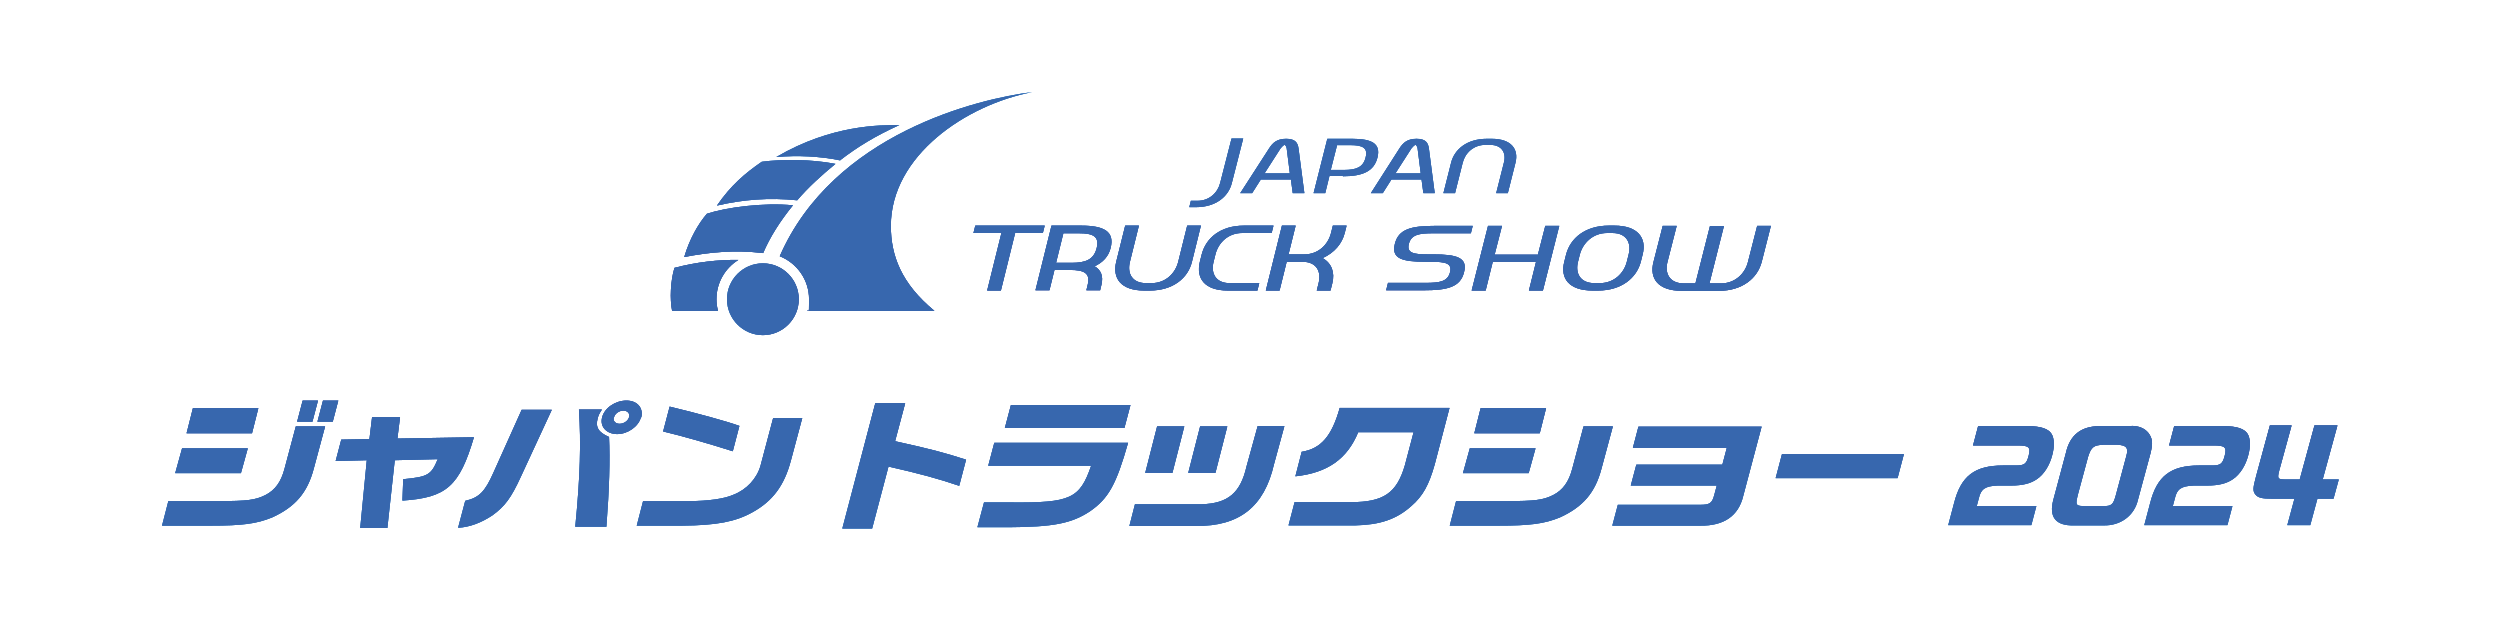 <?xml version="1.0" encoding="UTF-8"?>
<svg xmlns="http://www.w3.org/2000/svg" xmlns:xlink="http://www.w3.org/1999/xlink" id="_レイヤー_1" data-name="レイヤー 1" width="947.4" height="239.7" version="1.1" viewBox="0 0 947.4 239.7">
  <defs>
    <style>
      .cls-1 {
        fill: url(#_新規グラデーションスウォッチ_1-14);
      }

      .cls-1, .cls-2, .cls-3, .cls-4, .cls-5, .cls-6, .cls-7, .cls-8, .cls-9, .cls-10, .cls-11, .cls-12, .cls-13, .cls-14, .cls-15, .cls-16, .cls-17, .cls-18, .cls-19, .cls-20, .cls-21, .cls-22, .cls-23, .cls-24, .cls-25, .cls-26 {
        stroke-width: 0px;
      }

      .cls-2 {
        fill: url(#_新規グラデーションスウォッチ_1-11);
      }

      .cls-3 {
        fill: url(#_新規グラデーションスウォッチ_1-13);
      }

      .cls-4 {
        fill: url(#_新規グラデーションスウォッチ_1-16);
      }

      .cls-5 {
        fill: url(#_新規グラデーションスウォッチ_1-10);
      }

      .cls-6 {
        fill: url(#_新規グラデーションスウォッチ_1-17);
      }

      .cls-7 {
        fill: url(#_新規グラデーションスウォッチ_1-19);
      }

      .cls-8 {
        fill: url(#_新規グラデーションスウォッチ_1-15);
      }

      .cls-9 {
        fill: url(#_新規グラデーションスウォッチ_1-18);
      }

      .cls-10 {
        fill: url(#_新規グラデーションスウォッチ_1-12);
      }

      .cls-11 {
        fill: url(#_新規グラデーションスウォッチ_1-24);
      }

      .cls-12 {
        fill: url(#_新規グラデーションスウォッチ_1-25);
      }

      .cls-13 {
        fill: url(#_新規グラデーションスウォッチ_1-21);
      }

      .cls-14 {
        fill: url(#_新規グラデーションスウォッチ_1-22);
      }

      .cls-15 {
        fill: url(#_新規グラデーションスウォッチ_1-20);
      }

      .cls-16 {
        fill: url(#_新規グラデーションスウォッチ_1-23);
      }

      .cls-17 {
        fill: #3767ae;
      }

      .cls-18 {
        fill: url(#_新規グラデーションスウォッチ_1);
      }

      .cls-19 {
        fill: url(#_新規グラデーションスウォッチ_1-9);
      }

      .cls-20 {
        fill: url(#_新規グラデーションスウォッチ_1-2);
      }

      .cls-21 {
        fill: url(#_新規グラデーションスウォッチ_1-4);
      }

      .cls-22 {
        fill: url(#_新規グラデーションスウォッチ_1-3);
      }

      .cls-23 {
        fill: url(#_新規グラデーションスウォッチ_1-8);
      }

      .cls-24 {
        fill: url(#_新規グラデーションスウォッチ_1-7);
      }

      .cls-25 {
        fill: url(#_新規グラデーションスウォッチ_1-5);
      }

      .cls-26 {
        fill: url(#_新規グラデーションスウォッチ_1-6);
      }
    </style>
    <linearGradient id="_新規グラデーションスウォッチ_1" data-name="新規グラデーションスウォッチ 1" x1="460.9" y1="37" x2="460.9" y2="112.6" gradientUnits="userSpaceOnUse">
      <stop offset="0" stop-color="#32adee"></stop>
      <stop offset="1" stop-color="#1b227d"></stop>
    </linearGradient>
    <linearGradient id="_新規グラデーションスウォッチ_1-2" data-name="新規グラデーションスウォッチ 1" x1="482.2" y1="37" x2="482.2" y2="112.6" xlink:href="#_新規グラデーションスウォッチ_1"></linearGradient>
    <linearGradient id="_新規グラデーションスウォッチ_1-3" data-name="新規グラデーションスウォッチ 1" x1="510" y1="37" x2="510" y2="112.6" xlink:href="#_新規グラデーションスウォッチ_1"></linearGradient>
    <linearGradient id="_新規グラデーションスウォッチ_1-4" data-name="新規グラデーションスウォッチ 1" x1="531.7" y1="37" x2="531.7" y2="112.6" xlink:href="#_新規グラデーションスウォッチ_1"></linearGradient>
    <linearGradient id="_新規グラデーションスウォッチ_1-5" data-name="新規グラデーションスウォッチ 1" x1="560.8" y1="37" x2="560.8" y2="112.6" xlink:href="#_新規グラデーションスウォッチ_1"></linearGradient>
    <linearGradient id="_新規グラデーションスウォッチ_1-6" data-name="新規グラデーションスウォッチ 1" x1="541.7" y1="37" x2="541.7" y2="112.6" xlink:href="#_新規グラデーションスウォッチ_1"></linearGradient>
    <linearGradient id="_新規グラデーションスウォッチ_1-7" data-name="新規グラデーションスウォッチ 1" x1="574.4" y1="37" x2="574.4" y2="112.6" xlink:href="#_新規グラデーションスウォッチ_1"></linearGradient>
    <linearGradient id="_新規グラデーションスウォッチ_1-8" data-name="新規グラデーションスウォッチ 1" x1="607.7" y1="37" x2="607.7" y2="112.6" xlink:href="#_新規グラデーションスウォッチ_1"></linearGradient>
    <linearGradient id="_新規グラデーションスウォッチ_1-9" data-name="新規グラデーションスウォッチ 1" x1="648.7" y1="37" x2="648.7" y2="112.6" xlink:href="#_新規グラデーションスウォッチ_1"></linearGradient>
    <linearGradient id="_新規グラデーションスウォッチ_1-10" data-name="新規グラデーションスウォッチ 1" x1="382.4" y1="37" x2="382.4" y2="112.6" xlink:href="#_新規グラデーションスウォッチ_1"></linearGradient>
    <linearGradient id="_新規グラデーションスウォッチ_1-11" data-name="新規グラデーションスウォッチ 1" x1="406.7" y1="37" x2="406.7" y2="112.6" xlink:href="#_新規グラデーションスウォッチ_1"></linearGradient>
    <linearGradient id="_新規グラデーションスウォッチ_1-12" data-name="新規グラデーションスウォッチ 1" x1="438.8" y1="37" x2="438.8" y2="112.6" xlink:href="#_新規グラデーションスウォッチ_1"></linearGradient>
    <linearGradient id="_新規グラデーションスウォッチ_1-13" data-name="新規グラデーションスウォッチ 1" x1="468.4" y1="37" x2="468.4" y2="112.6" xlink:href="#_新規グラデーションスウォッチ_1"></linearGradient>
    <linearGradient id="_新規グラデーションスウォッチ_1-14" data-name="新規グラデーションスウォッチ 1" x1="495" y1="37" x2="495" y2="112.6" xlink:href="#_新規グラデーションスウォッチ_1"></linearGradient>
    <linearGradient id="_新規グラデーションスウォッチ_1-15" data-name="新規グラデーションスウォッチ 1" x1="317.4" y1="38.3" x2="317.4" y2="112" xlink:href="#_新規グラデーションスウォッチ_1"></linearGradient>
    <linearGradient id="_新規グラデーションスウォッチ_1-16" data-name="新規グラデーションスウォッチ 1" x1="293.5" y1="28.8" x2="293.5" y2="101" gradientTransform="translate(1.1 7.6) rotate(.4)" xlink:href="#_新規グラデーションスウォッチ_1"></linearGradient>
    <linearGradient id="_新規グラデーションスウォッチ_1-17" data-name="新規グラデーションスウォッチ 1" x1="279.9" y1="36" x2="279.9" y2="114.1" xlink:href="#_新規グラデーションスウォッチ_1"></linearGradient>
    <linearGradient id="_新規グラデーションスウォッチ_1-18" data-name="新規グラデーションスウォッチ 1" x1="343.4" y1="37.9" x2="343.4" y2="114" xlink:href="#_新規グラデーションスウォッチ_1"></linearGradient>
    <linearGradient id="_新規グラデーションスウォッチ_1-19" data-name="新規グラデーションスウォッチ 1" x1="267" y1="37.5" x2="267" y2="114" xlink:href="#_新規グラデーションスウォッチ_1"></linearGradient>
    <linearGradient id="_新規グラデーションスウォッチ_1-20" data-name="新規グラデーションスウォッチ 1" x1="275.5" y1="113.4" x2="302.7" y2="113.4" xlink:href="#_新規グラデーションスウォッチ_1"></linearGradient>
    <linearGradient id="_新規グラデーションスウォッチ_1-21" data-name="新規グラデーションスウォッチ 1" x1="391.5" y1="208" x2="391.5" y2="142.1" xlink:href="#_新規グラデーションスウォッチ_1"></linearGradient>
    <linearGradient id="_新規グラデーションスウォッチ_1-22" data-name="新規グラデーションスウォッチ 1" x1="758.3" y1="198.9" x2="758.3" y2="161.5" xlink:href="#_新規グラデーションスウォッチ_1"></linearGradient>
    <linearGradient id="_新規グラデーションスウォッチ_1-23" data-name="新規グラデーションスウォッチ 1" x1="796.5" y1="199" x2="796.5" y2="161.4" xlink:href="#_新規グラデーションスウォッチ_1"></linearGradient>
    <linearGradient id="_新規グラデーションスウォッチ_1-24" data-name="新規グラデーションスウォッチ 1" x1="832.6" y1="198.9" x2="832.6" y2="161.5" xlink:href="#_新規グラデーションスウォッチ_1"></linearGradient>
    <linearGradient id="_新規グラデーションスウォッチ_1-25" data-name="新規グラデーションスウォッチ 1" x1="870.1" y1="199" x2="870.1" y2="161.3" xlink:href="#_新規グラデーションスウォッチ_1"></linearGradient>
  </defs>
  <g>
    <g>
      <g>
        <path class="cls-18" d="M471.1,52.6l-4.3,16.8c-1.3,5.2-6.2,9.1-13.6,9.1h-2.5l.6-2.4h2.5c4.5,0,7.7-3.1,8.6-6.8l4.3-16.8h4.4Z"></path>
        <path class="cls-20" d="M489.9,73.2l-.7-5.2h-11.4l-3.3,5.2h-4.5l10.9-16.9c1.4-2.2,3-3.7,6.5-3.7s4.4,1.5,4.7,3.7l2.2,16.9h-4.5ZM479.2,65.7h9.6c-.4-3.1-.8-6.4-1.2-9.5-.1-.6-.5-1.3-.8-1.3s-1.1.8-1.5,1.3l-6.1,9.5Z"></path>
        <path class="cls-22" d="M508.9,66.7h-5.1l-1.6,6.5h-4.4l5.2-20.6h9.5c7.5,0,10.8,1.9,9.5,7.1-1.3,5.2-5.6,7.1-13.1,7.1ZM506.7,55l-2.4,9.4h5.1c4.5,0,7.2-1,8.1-4.7,1-3.7-1.2-4.7-5.7-4.7h-5.1Z"></path>
        <path class="cls-21" d="M539.4,73.2l-.7-5.2h-11.4l-3.3,5.2h-4.5l10.8-16.9c1.4-2.2,3-3.7,6.5-3.7s4.4,1.5,4.7,3.7l2.2,16.9h-4.5ZM528.8,65.7h9.6c-.4-3.1-.8-6.4-1.2-9.5-.1-.6-.5-1.3-.8-1.3s-1.1.8-1.5,1.3l-6.1,9.5Z"></path>
        <path class="cls-25" d="M567,73.2l2.9-11.5c1-3.7-.7-6.8-5.2-6.8h-1.8c-4.5,0-7.7,3.1-8.6,6.8l-2.9,11.5h-4.4l2.9-11.5c1.3-5.2,6.1-9.1,13.6-9.1h1.8c7.5,0,10.3,4,9,9.1l-2.9,11.5h-4.4Z"></path>
      </g>
      <g>
        <g>
          <path class="cls-26" d="M540.3,99.2c-9,0-13.1-1.2-11.7-6.8,1.4-5.6,6.2-6.8,15.2-6.8h14.3l-.7,2.8h-14.3c-5.3,0-8.3.5-9.2,4-.9,3.5,1.8,4,7.1,4h2.1c8.9,0,13.2,1.2,11.7,6.8-1.4,5.6-6.3,6.8-15.2,6.8h-14.3l.7-2.8h14.3c5.3,0,8.3-.5,9.2-4,.9-3.5-1.8-4-7.2-4h-2.1Z"></path>
          <path class="cls-24" d="M584.7,110.1h-5.3l2.7-10.9h-16.4l-2.7,10.9h-5.3l6.2-24.5h5.3l-2.8,10.9h16.4l2.8-10.9h5.3l-6.2,24.5Z"></path>
          <path class="cls-23" d="M603.5,110.1c-9,0-12.3-4.7-10.7-10.9l.7-2.8c1.6-6.1,7.2-10.9,16.2-10.9h2.1c8.9,0,12.3,4.7,10.7,10.9l-.7,2.8c-1.6,6.1-7.3,10.9-16.2,10.9h-2.1ZM606.3,107.3c5.3,0,9.1-3.7,10.2-8.1l.7-2.8c1.1-4.3-.8-8.1-6.1-8.1h-2.1c-5.3,0-9.1,3.7-10.3,8.1l-.7,2.8c-1.1,4.3.8,8.1,6.2,8.1h2.1Z"></path>
          <path class="cls-19" d="M671.1,85.6l-3.5,13.7c-1.6,6.1-7.3,10.9-16.2,10.9h-14.1c-9,0-12.3-4.7-10.7-10.9l3.5-13.7h5.3l-3.5,13.7c-1.1,4.3.8,8.1,6.2,8.1h4.4l5.5-21.7h5.3l-5.5,21.7h4.4c5.3,0,9.1-3.7,10.2-8.1l3.5-13.7h5.3Z"></path>
        </g>
        <g>
          <path class="cls-5" d="M395.3,88.3h-10.6l-5.4,21.8h-5.2l5.4-21.8h-10.6l.7-2.8h26.3l-.7,2.8Z"></path>
          <path class="cls-2" d="M398.5,85.5h11.2c8.8,0,12.7,2.3,11.2,8.4-.8,3.3-3,5.6-6.1,7,2.4,1.4,3.4,3.7,2.6,7l-.5,2.1h-5.2l.5-2.1c1.1-4.4-1.4-5.6-6.7-5.6h-5.9l-1.9,7.7h-5.3l6.1-24.6ZM403,88.3l-2.8,11.3h5.9c5.3,0,8.4-1.2,9.5-5.6,1.1-4.4-1.4-5.6-6.7-5.6h-5.9Z"></path>
          <path class="cls-10" d="M431.6,85.5l-3.4,13.7c-1.1,4.4.8,8.1,6.1,8.1h2.1c5.3,0,9-3.7,10.1-8.1l3.4-13.7h5.2l-3.4,13.7c-1.5,6.2-7.2,10.9-16,10.9h-2.1c-8.9,0-12.1-4.7-10.6-10.9l3.4-13.7h5.2Z"></path>
          <path class="cls-3" d="M465.3,110.1c-8.9,0-12.1-4.7-10.6-10.9l.7-2.8c1.6-6.2,7.1-10.9,16-10.9h11.2l-.7,2.8h-11.2c-5.3,0-9,3.7-10.1,8.1l-.7,2.8c-1.1,4.4.8,8.1,6.1,8.1h11.2l-.7,2.8h-11.2Z"></path>
          <path class="cls-1" d="M488.3,96.4h6c5.3,0,9-3.7,10.1-8.1l.7-2.8h5.2l-.7,2.8c-1,4-3.9,7.5-8.4,9.5,3.5,2,4.7,5.5,3.7,9.5l-.7,2.8h-5.2l.7-2.8c1.1-4.4-.8-8.1-6.1-8.1h-6l-2.7,10.9h-5.2l6.1-24.6h5.2l-2.7,10.9Z"></path>
        </g>
      </g>
      <path class="cls-8" d="M318.4,60.7c6.8-5.2,13.2-9.1,22.4-13.3-7.1,0-25.6-.2-46.6,12.1,8.1-.7,16.5-.3,24.3,1.3Z"></path>
      <path class="cls-4" d="M302.1,75.9c4.1-4.8,8.9-9.2,14.5-13.8-9.2-1.8-20.3-1.8-27.9-.8-6.3,4.3-11.8,9-17,16.6,9.8-2.3,19.9-3.1,30.4-2Z"></path>
      <path class="cls-6" d="M289.2,95.9c2.5-5.9,6.4-12.1,11.3-18.1-11.1-1.1-25.4.8-32.6,3.2-3.3,3.8-6.6,9.6-8.6,16.4,9.3-1.8,18.9-2.8,29.9-1.5Z"></path>
      <g>
        <path class="cls-9" d="M337.6,85.6c0-26.6,28.5-45.9,53.6-50.7-20.4,2.5-75.4,15.7-95.7,62.2,6.5,2.6,11.1,8.9,11.1,16.3s-.2,3-.6,4.4h48.1c-12.6-10.4-16.5-21-16.5-32.2Z"></path>
        <path class="cls-7" d="M279.9,98.5c-7.8-.1-15.8.8-24.3,3-1.5,4.8-1.8,11.9-.9,16.3h17.4c-.4-1.4-.6-2.9-.6-4.4,0-6.3,3.3-11.8,8.3-14.9Z"></path>
      </g>
      <path class="cls-15" d="M302.7,113.4c0,7.5-6.1,13.6-13.6,13.6s-13.6-6.1-13.6-13.6,6.1-13.6,13.6-13.6,13.6,6.1,13.6,13.6Z"></path>
    </g>
    <g>
      <path class="cls-13" d="M120.5,151.8l-2.1,8h-5.8l2.1-8h5.8ZM122.4,151.8h5.8l-2.1,8h-5.8l2.1-8ZM129.3,166.6l10.7-.2,1-8.3h10.6l-1,8.1,29-.5c-5.5,18.6-10.4,22.9-27.1,24l.3-8.1c9.4-.9,10.6-1.6,13.1-7.6l-16.3.4-2.8,25.7h-10.3l2.5-25.7-11.8.3,2.1-8ZM209.1,155.3l-11.7,25.3c-3.7,8.1-6.1,11.3-10.8,14.7-4.2,2.8-8.7,4.5-13,4.7l2.7-10.2c5.3-1.2,7.5-3.5,10.7-10.7l10.7-23.8h11.4ZM228.1,155.2c-1,1.5-1.3,2.2-1.6,3.3-.9,3.4.2,5.3,4.3,7.1.4,8.6.1,19.8-1,34h-11.8c1.9-19.2,2.2-31.7,1.4-44.4h8.8ZM242.9,158.1c-.9,3.5-5,6.4-9,6.4s-6.7-2.8-5.7-6.4c.9-3.5,5-6.3,9.2-6.3s6.5,2.9,5.6,6.4ZM232.6,158.1c-.4,1.4.6,2.5,2.2,2.5s3.2-1.1,3.6-2.5c.4-1.4-.6-2.5-2.2-2.5s-3.2,1.2-3.5,2.5ZM304,158.5l-4.3,16.1c-2.5,9.4-6.9,15.3-14.5,19.5-6.4,3.6-13.6,5-26.8,5.1h-17.1l2.4-9.3h17.3c7.4,0,13.6-.9,16.9-2.4,5-1.9,8.9-6.1,10.3-11l4.8-18.1h11ZM253.8,154.1c10.4,2.5,21.4,5.5,26.4,7.3l-2.5,9.6c-8.8-2.8-18.8-5.7-26.4-7.5l2.5-9.5ZM343,152.9l-3.8,14.3c13.6,3,18.5,4.3,26.9,7l-2.6,9.9c-7.6-2.6-14.9-4.6-26.8-7.3l-6.2,23.5h-11.3l12.5-47.5h11.3ZM427.5,167.8c-4.5,15.8-7.4,21.1-14.5,26-7,4.6-13.9,5.9-30.8,6h-11.8l2.5-9.4h10.3c22.5.2,26-1.4,30.3-13.9h-39l2.3-8.7h50.7ZM428.4,153.5l-2.3,8.7h-45.3l2.3-8.7h45.3ZM486.7,161.6l-3.9,14.3c-3.7,16.2-13.2,23.6-29.6,23.4h-25.2l2.1-8.2h25.2c10.1-.3,14.8-4.3,17.1-14.4l4.2-15.2h10.1ZM493.4,171.2c7.2-1.2,11.3-5.9,14.3-16.6h41.6l-5.6,21.4c-2.2,7.8-4.5,12-8.9,15.8-5.6,5-11.9,7.1-21.1,7.3h-25.4l2.3-8.8h21.3c12.4,0,17.4-3.4,20.5-14l3.3-12.5h-21c-4.2,10.2-11.7,15.4-23.8,16.7l2.4-9.3ZM552,189.9h18.9c10.8,0,13.9-.4,17.7-2.3,3.7-1.9,5.9-5,7.2-9.9l4.3-16.1h11.1l-4.3,16c-2.4,9.1-7,14.5-15.8,18.5-5.9,2.4-11.3,3.1-23.3,3.1h-18.4l2.4-9.3ZM557,169.9h24.9l-2.6,9.4h-24.9l2.6-9.4ZM561,154.7h24.9l-2.4,9.5h-24.8l2.4-9.5ZM64,189.9h18.9c10.8,0,13.9-.4,17.7-2.3,3.7-1.9,5.9-5,7.2-9.9l4.3-16.1h11.1l-4.3,16c-2.4,9.1-7,14.5-15.8,18.5-5.9,2.4-11.3,3.1-23.3,3.1h-18.4l2.4-9.3ZM69,169.9h24.9l-2.6,9.4h-24.9l2.6-9.4ZM73,154.7h24.9l-2.4,9.5h-24.8l2.4-9.5ZM667.6,161.6l-7,26.4c-1.8,7.5-7.3,11.3-16.2,11.2h-33.4l2.1-7.9h31.2c3.6,0,4.5-.6,5.3-3.6l1-3.7h-32.6l2.1-7.9h32.6l1.7-6.4h-35.6l2.1-8h46.6ZM721.5,172.1l-2.4,9.1h-46.2l2.4-9.1h46.2ZM465.1,161.6l-4.5,17.6h-10.3l4.5-17.6h10.3ZM448.8,161.6l-4.5,17.6h-10.3l4.5-17.6h10.3Z"></path>
      <g>
        <path class="cls-14" d="M749.7,161.5h18.8c4.9,0,7.8,1,9,3,1,1.7,1.1,4.8.2,8-1,3.9-3.1,7.2-5.7,9-2.4,1.7-5.4,2.5-10,2.5h-5c-4.7.2-6.3,1.3-7.1,4.8l-.8,3h22.6l-1.9,7.2h-31.5l2.2-8.3c2.6-10.3,7.8-14.3,18.6-14.3h4.8c3.3,0,4.1-.6,4.9-3.8.8-3.1.1-3.8-4.2-3.8h-16.9l1.9-7.2Z"></path>
        <path class="cls-16" d="M807.8,161.4c2.7,0,4.9.9,6.3,2.6,1.6,2.1,1.8,3.8.9,7.6l-4.8,17.8c-1.4,6.1-6.7,9.9-13.1,9.7h-11.2c-6.8.2-9.5-3.1-7.8-9.6l4.8-17.9c1.5-6.7,5.7-10,12.5-10.1h12.5ZM796.9,168.6c-3.5,0-4.5,1-5.6,4.5l-3.8,14.1c-1.1,4.4-1,4.6,3.1,4.6h6.4c3.2,0,3.8-.5,4.8-4.1l4-14.9c.9-3.2,0-4.1-3.7-4.3h-5.1Z"></path>
        <path class="cls-11" d="M824,161.5h18.8c4.9,0,7.8,1,9,3,1,1.7,1.1,4.8.2,8-1,3.9-3.1,7.2-5.7,9-2.4,1.7-5.4,2.5-10,2.5h-5c-4.7.2-6.3,1.3-7.1,4.8l-.8,3h22.6l-1.9,7.2h-31.5l2.2-8.3c2.6-10.3,7.8-14.3,18.6-14.3h4.8c3.3,0,4.1-.6,4.9-3.8.8-3.1.1-3.8-4.2-3.8h-16.9l1.9-7.2Z"></path>
      </g>
    </g>
    <path class="cls-12" d="M868.4,161.3l-4.6,16.8c-.9,3.4-.7,3.6,2.7,3.6h5l5.6-20.5h8.7l-5.6,20.5h6.1l-2,7.3h-6.1l-2.7,10h-8.7l2.7-10h-8.4c-4,0-5.4-.4-6.4-1.6-1-1.3-1-2.3.3-7.1l5.2-19.1h8.2Z"></path>
  </g>
  <g>
    <g>
      <g>
        <g>
          <path class="cls-17" d="M471.1,52.6l-4.3,16.8c-1.3,5.2-6.2,9.1-13.6,9.1h-2.5l.6-2.4h2.5c4.5,0,7.7-3.1,8.6-6.8l4.3-16.8h4.4Z"></path>
          <path class="cls-17" d="M471.1,52.6l-4.3,16.8c-1.3,5.2-6.2,9.1-13.6,9.1h-2.5l.6-2.4h2.5c4.5,0,7.7-3.1,8.6-6.8l4.3-16.8h4.4Z"></path>
        </g>
        <g>
          <path class="cls-17" d="M489.9,73.2l-.7-5.2h-11.4l-3.3,5.2h-4.5l10.9-16.9c1.4-2.2,3-3.7,6.5-3.7s4.4,1.5,4.7,3.7l2.2,16.9h-4.5ZM479.2,65.7h9.6c-.4-3.1-.8-6.4-1.2-9.5-.1-.6-.5-1.3-.8-1.3s-1.1.8-1.5,1.3l-6.1,9.5Z"></path>
          <path class="cls-17" d="M489.9,73.2l-.7-5.2h-11.4l-3.3,5.2h-4.5l10.9-16.9c1.4-2.2,3-3.7,6.5-3.7s4.4,1.5,4.7,3.7l2.2,16.9h-4.5ZM479.2,65.7h9.6c-.4-3.1-.8-6.4-1.2-9.5-.1-.6-.5-1.3-.8-1.3s-1.1.8-1.5,1.3l-6.1,9.5Z"></path>
        </g>
        <g>
          <path class="cls-17" d="M508.9,66.7h-5.1l-1.6,6.5h-4.4l5.2-20.6h9.5c7.5,0,10.8,1.9,9.5,7.1-1.3,5.2-5.6,7.1-13.1,7.1ZM506.7,55l-2.4,9.4h5.1c4.5,0,7.2-1,8.1-4.7,1-3.7-1.2-4.7-5.7-4.7h-5.1Z"></path>
          <path class="cls-17" d="M508.9,66.7h-5.1l-1.6,6.5h-4.4l5.2-20.6h9.5c7.5,0,10.8,1.9,9.5,7.1-1.3,5.2-5.6,7.1-13.1,7.1ZM506.7,55l-2.4,9.4h5.1c4.5,0,7.2-1,8.1-4.7,1-3.7-1.2-4.7-5.7-4.7h-5.1Z"></path>
        </g>
        <g>
          <path class="cls-17" d="M539.4,73.2l-.7-5.2h-11.4l-3.3,5.2h-4.5l10.8-16.9c1.4-2.2,3-3.7,6.5-3.7s4.4,1.5,4.7,3.7l2.2,16.9h-4.5ZM528.8,65.7h9.6c-.4-3.1-.8-6.4-1.2-9.5-.1-.6-.5-1.3-.8-1.3s-1.1.8-1.5,1.3l-6.1,9.5Z"></path>
          <path class="cls-17" d="M539.4,73.2l-.7-5.2h-11.4l-3.3,5.2h-4.5l10.8-16.9c1.4-2.2,3-3.7,6.5-3.7s4.4,1.5,4.7,3.7l2.2,16.9h-4.5ZM528.8,65.7h9.6c-.4-3.1-.8-6.4-1.2-9.5-.1-.6-.5-1.3-.8-1.3s-1.1.8-1.5,1.3l-6.1,9.5Z"></path>
        </g>
        <g>
          <path class="cls-17" d="M567,73.2l2.9-11.5c1-3.7-.7-6.8-5.2-6.8h-1.8c-4.5,0-7.7,3.1-8.6,6.8l-2.9,11.5h-4.4l2.9-11.5c1.3-5.2,6.1-9.1,13.6-9.1h1.8c7.5,0,10.3,4,9,9.1l-2.9,11.5h-4.4Z"></path>
          <path class="cls-17" d="M567,73.2l2.9-11.5c1-3.7-.7-6.8-5.2-6.8h-1.8c-4.5,0-7.7,3.1-8.6,6.8l-2.9,11.5h-4.4l2.9-11.5c1.3-5.2,6.1-9.1,13.6-9.1h1.8c7.5,0,10.3,4,9,9.1l-2.9,11.5h-4.4Z"></path>
        </g>
      </g>
      <g>
        <g>
          <g>
            <path class="cls-17" d="M540.3,99.2c-9,0-13.1-1.2-11.7-6.8,1.4-5.6,6.2-6.8,15.2-6.8h14.3l-.7,2.8h-14.3c-5.3,0-8.3.5-9.2,4-.9,3.5,1.8,4,7.1,4h2.1c8.9,0,13.2,1.2,11.7,6.8-1.4,5.6-6.3,6.8-15.2,6.8h-14.3l.7-2.8h14.3c5.3,0,8.3-.5,9.2-4,.9-3.5-1.8-4-7.2-4h-2.1Z"></path>
            <path class="cls-17" d="M540.3,99.2c-9,0-13.1-1.2-11.7-6.8,1.4-5.6,6.2-6.8,15.2-6.8h14.3l-.7,2.8h-14.3c-5.3,0-8.3.5-9.2,4-.9,3.5,1.8,4,7.1,4h2.1c8.9,0,13.2,1.2,11.7,6.8-1.4,5.6-6.3,6.8-15.2,6.8h-14.3l.7-2.8h14.3c5.3,0,8.3-.5,9.2-4,.9-3.5-1.8-4-7.2-4h-2.1Z"></path>
          </g>
          <g>
            <path class="cls-17" d="M584.7,110.1h-5.3l2.7-10.9h-16.4l-2.7,10.9h-5.3l6.2-24.5h5.3l-2.8,10.9h16.4l2.8-10.9h5.3l-6.2,24.5Z"></path>
            <path class="cls-17" d="M584.7,110.1h-5.3l2.7-10.9h-16.4l-2.7,10.9h-5.3l6.2-24.5h5.3l-2.8,10.9h16.4l2.8-10.9h5.3l-6.2,24.5Z"></path>
          </g>
          <g>
            <path class="cls-17" d="M603.5,110.1c-9,0-12.3-4.7-10.7-10.9l.7-2.8c1.6-6.1,7.2-10.9,16.2-10.9h2.1c8.9,0,12.3,4.7,10.7,10.9l-.7,2.8c-1.6,6.1-7.3,10.9-16.2,10.9h-2.1ZM606.3,107.3c5.3,0,9.1-3.7,10.2-8.1l.7-2.8c1.1-4.3-.8-8.1-6.1-8.1h-2.1c-5.3,0-9.1,3.7-10.3,8.1l-.7,2.8c-1.1,4.3.8,8.1,6.2,8.1h2.1Z"></path>
            <path class="cls-17" d="M603.5,110.1c-9,0-12.3-4.7-10.7-10.9l.7-2.8c1.6-6.1,7.2-10.9,16.2-10.9h2.1c8.9,0,12.3,4.7,10.7,10.9l-.7,2.8c-1.6,6.1-7.3,10.9-16.2,10.9h-2.1ZM606.3,107.3c5.3,0,9.1-3.7,10.2-8.1l.7-2.8c1.1-4.3-.8-8.1-6.1-8.1h-2.1c-5.3,0-9.1,3.7-10.3,8.1l-.7,2.8c-1.1,4.3.8,8.1,6.2,8.1h2.1Z"></path>
          </g>
          <g>
            <path class="cls-17" d="M671.1,85.6l-3.5,13.7c-1.6,6.1-7.3,10.9-16.2,10.9h-14.1c-9,0-12.3-4.7-10.7-10.9l3.5-13.7h5.3l-3.5,13.7c-1.1,4.3.8,8.1,6.2,8.1h4.4l5.5-21.7h5.3l-5.5,21.7h4.4c5.3,0,9.1-3.7,10.2-8.1l3.5-13.7h5.3Z"></path>
            <path class="cls-17" d="M671.1,85.6l-3.5,13.7c-1.6,6.1-7.3,10.9-16.2,10.9h-14.1c-9,0-12.3-4.7-10.7-10.9l3.5-13.7h5.3l-3.5,13.7c-1.1,4.3.8,8.1,6.2,8.1h4.4l5.5-21.7h5.3l-5.5,21.7h4.4c5.3,0,9.1-3.7,10.2-8.1l3.5-13.7h5.3Z"></path>
          </g>
        </g>
        <g>
          <g>
            <path class="cls-17" d="M395.3,88.3h-10.6l-5.4,21.8h-5.2l5.4-21.8h-10.6l.7-2.8h26.3l-.7,2.8Z"></path>
            <path class="cls-17" d="M395.3,88.3h-10.6l-5.4,21.8h-5.2l5.4-21.8h-10.6l.7-2.8h26.3l-.7,2.8Z"></path>
          </g>
          <g>
            <path class="cls-17" d="M398.5,85.5h11.2c8.8,0,12.7,2.3,11.2,8.4-.8,3.3-3,5.6-6.1,7,2.4,1.4,3.4,3.7,2.6,7l-.5,2.1h-5.2l.5-2.1c1.1-4.4-1.4-5.6-6.7-5.6h-5.9l-1.9,7.7h-5.3l6.1-24.6ZM403,88.3l-2.8,11.3h5.9c5.3,0,8.4-1.2,9.5-5.6,1.1-4.4-1.4-5.6-6.7-5.6h-5.9Z"></path>
            <path class="cls-17" d="M398.5,85.5h11.2c8.8,0,12.7,2.3,11.2,8.4-.8,3.3-3,5.6-6.1,7,2.4,1.4,3.4,3.7,2.6,7l-.5,2.1h-5.2l.5-2.1c1.1-4.4-1.4-5.6-6.7-5.6h-5.9l-1.9,7.7h-5.3l6.1-24.6ZM403,88.3l-2.8,11.3h5.9c5.3,0,8.4-1.2,9.5-5.6,1.1-4.4-1.4-5.6-6.7-5.6h-5.9Z"></path>
          </g>
          <g>
            <path class="cls-17" d="M431.6,85.5l-3.4,13.7c-1.1,4.4.8,8.1,6.1,8.1h2.1c5.3,0,9-3.7,10.1-8.1l3.4-13.7h5.2l-3.4,13.7c-1.5,6.2-7.2,10.9-16,10.9h-2.1c-8.9,0-12.1-4.7-10.6-10.9l3.4-13.7h5.2Z"></path>
            <path class="cls-17" d="M431.6,85.5l-3.4,13.7c-1.1,4.4.8,8.1,6.1,8.1h2.1c5.3,0,9-3.7,10.1-8.1l3.4-13.7h5.2l-3.4,13.7c-1.5,6.2-7.2,10.9-16,10.9h-2.1c-8.9,0-12.1-4.7-10.6-10.9l3.4-13.7h5.2Z"></path>
          </g>
          <g>
            <path class="cls-17" d="M465.3,110.1c-8.9,0-12.1-4.7-10.6-10.9l.7-2.8c1.6-6.2,7.1-10.9,16-10.9h11.2l-.7,2.8h-11.2c-5.3,0-9,3.7-10.1,8.1l-.7,2.8c-1.1,4.4.8,8.1,6.1,8.1h11.2l-.7,2.8h-11.2Z"></path>
            <path class="cls-17" d="M465.3,110.1c-8.9,0-12.1-4.7-10.6-10.9l.7-2.8c1.6-6.2,7.1-10.9,16-10.9h11.2l-.7,2.8h-11.2c-5.3,0-9,3.7-10.1,8.1l-.7,2.8c-1.1,4.4.8,8.1,6.1,8.1h11.2l-.7,2.8h-11.2Z"></path>
          </g>
          <g>
            <path class="cls-17" d="M488.3,96.4h6c5.3,0,9-3.7,10.1-8.1l.7-2.8h5.2l-.7,2.8c-1,4-3.9,7.5-8.4,9.5,3.5,2,4.7,5.5,3.7,9.5l-.7,2.8h-5.2l.7-2.8c1.1-4.4-.8-8.1-6.1-8.1h-6l-2.7,10.9h-5.2l6.1-24.6h5.2l-2.7,10.9Z"></path>
            <path class="cls-17" d="M488.3,96.4h6c5.3,0,9-3.7,10.1-8.1l.7-2.8h5.2l-.7,2.8c-1,4-3.9,7.5-8.4,9.5,3.5,2,4.7,5.5,3.7,9.5l-.7,2.8h-5.2l.7-2.8c1.1-4.4-.8-8.1-6.1-8.1h-6l-2.7,10.9h-5.2l6.1-24.6h5.2l-2.7,10.9Z"></path>
          </g>
        </g>
      </g>
      <g>
        <path class="cls-17" d="M318.4,60.7c6.8-5.2,13.2-9.1,22.4-13.3-7.1,0-25.6-.2-46.6,12.1,8.1-.7,16.5-.3,24.3,1.3Z"></path>
        <path class="cls-17" d="M318.4,60.7c6.8-5.2,13.2-9.1,22.4-13.3-7.1,0-25.6-.2-46.6,12.1,8.1-.7,16.5-.3,24.3,1.3Z"></path>
      </g>
      <g>
        <path class="cls-17" d="M302.1,75.9c4.1-4.8,8.9-9.2,14.5-13.8-9.2-1.8-20.3-1.8-27.9-.8-6.3,4.3-11.8,9-17,16.6,9.8-2.3,19.9-3.1,30.4-2Z"></path>
        <path class="cls-17" d="M302.1,75.9c4.1-4.8,8.9-9.2,14.5-13.8-9.2-1.8-20.3-1.8-27.9-.8-6.3,4.3-11.8,9-17,16.6,9.8-2.3,19.9-3.1,30.4-2Z"></path>
      </g>
      <g>
        <path class="cls-17" d="M289.2,95.9c2.5-5.9,6.4-12.1,11.3-18.1-11.1-1.1-25.4.8-32.6,3.2-3.3,3.8-6.6,9.6-8.6,16.4,9.3-1.8,18.9-2.8,29.9-1.5Z"></path>
        <path class="cls-17" d="M289.2,95.9c2.5-5.9,6.4-12.1,11.3-18.1-11.1-1.1-25.4.8-32.6,3.2-3.3,3.8-6.6,9.6-8.6,16.4,9.3-1.8,18.9-2.8,29.9-1.5Z"></path>
      </g>
      <g>
        <g>
          <path class="cls-17" d="M337.6,85.6c0-26.6,28.5-45.9,53.6-50.7-20.4,2.5-75.4,15.7-95.7,62.2,6.5,2.6,11.1,8.9,11.1,16.3s-.2,3-.6,4.4h48.1c-12.6-10.4-16.5-21-16.5-32.2Z"></path>
          <path class="cls-17" d="M337.6,85.6c0-26.6,28.5-45.9,53.6-50.7-20.4,2.5-75.4,15.7-95.7,62.2,6.5,2.6,11.1,8.9,11.1,16.3s-.2,3-.6,4.4h48.1c-12.6-10.4-16.5-21-16.5-32.2Z"></path>
        </g>
        <g>
          <path class="cls-17" d="M279.9,98.5c-7.8-.1-15.8.8-24.3,3-1.5,4.8-1.8,11.9-.9,16.3h17.4c-.4-1.4-.6-2.9-.6-4.4,0-6.3,3.3-11.8,8.3-14.9Z"></path>
          <path class="cls-17" d="M279.9,98.5c-7.8-.1-15.8.8-24.3,3-1.5,4.8-1.8,11.9-.9,16.3h17.4c-.4-1.4-.6-2.9-.6-4.4,0-6.3,3.3-11.8,8.3-14.9Z"></path>
        </g>
      </g>
      <g>
        <path class="cls-17" d="M302.7,113.4c0,7.5-6.1,13.6-13.6,13.6s-13.6-6.1-13.6-13.6,6.1-13.6,13.6-13.6,13.6,6.1,13.6,13.6Z"></path>
        <path class="cls-17" d="M302.7,113.4c0,7.5-6.1,13.6-13.6,13.6s-13.6-6.1-13.6-13.6,6.1-13.6,13.6-13.6,13.6,6.1,13.6,13.6Z"></path>
      </g>
    </g>
    <g>
      <g>
        <path class="cls-17" d="M120.5,151.8l-2.1,8h-5.8l2.1-8h5.8ZM122.4,151.8h5.8l-2.1,8h-5.8l2.1-8ZM129.3,166.6l10.7-.2,1-8.3h10.6l-1,8.1,29-.5c-5.5,18.6-10.4,22.9-27.1,24l.3-8.1c9.4-.9,10.6-1.6,13.1-7.6l-16.3.4-2.8,25.7h-10.3l2.5-25.7-11.8.3,2.1-8ZM209.1,155.3l-11.7,25.3c-3.7,8.1-6.1,11.3-10.8,14.7-4.2,2.8-8.7,4.5-13,4.7l2.7-10.2c5.3-1.2,7.5-3.5,10.7-10.7l10.7-23.8h11.4ZM228.1,155.2c-1,1.5-1.3,2.2-1.6,3.3-.9,3.4.2,5.3,4.3,7.1.4,8.6.1,19.8-1,34h-11.8c1.9-19.2,2.2-31.7,1.4-44.4h8.8ZM242.9,158.1c-.9,3.5-5,6.4-9,6.4s-6.7-2.8-5.7-6.4c.9-3.5,5-6.3,9.2-6.3s6.5,2.9,5.6,6.4ZM232.6,158.1c-.4,1.4.6,2.5,2.2,2.5s3.2-1.1,3.6-2.5c.4-1.4-.6-2.5-2.2-2.5s-3.2,1.2-3.5,2.5ZM304,158.5l-4.3,16.1c-2.5,9.4-6.9,15.3-14.5,19.5-6.4,3.6-13.6,5-26.8,5.1h-17.1l2.4-9.3h17.3c7.4,0,13.6-.9,16.9-2.4,5-1.9,8.9-6.1,10.3-11l4.8-18.1h11ZM253.8,154.1c10.4,2.5,21.4,5.5,26.4,7.3l-2.5,9.6c-8.8-2.8-18.8-5.7-26.4-7.5l2.5-9.5ZM343,152.9l-3.8,14.3c13.6,3,18.5,4.3,26.9,7l-2.6,9.9c-7.6-2.6-14.9-4.6-26.8-7.3l-6.2,23.5h-11.3l12.5-47.5h11.3ZM427.5,167.8c-4.5,15.8-7.4,21.1-14.5,26-7,4.6-13.9,5.9-30.8,6h-11.8l2.5-9.4h10.3c22.5.2,26-1.4,30.3-13.9h-39l2.3-8.7h50.7ZM428.4,153.5l-2.3,8.7h-45.3l2.3-8.7h45.3ZM486.7,161.6l-3.9,14.3c-3.7,16.2-13.2,23.6-29.6,23.4h-25.2l2.1-8.2h25.2c10.1-.3,14.8-4.3,17.1-14.4l4.2-15.2h10.1ZM493.4,171.2c7.2-1.2,11.3-5.9,14.3-16.6h41.6l-5.6,21.4c-2.2,7.8-4.5,12-8.9,15.8-5.6,5-11.9,7.1-21.1,7.3h-25.4l2.3-8.8h21.3c12.4,0,17.4-3.4,20.5-14l3.3-12.5h-21c-4.2,10.2-11.7,15.4-23.8,16.7l2.4-9.3ZM552,189.9h18.9c10.8,0,13.9-.4,17.7-2.3,3.7-1.9,5.9-5,7.2-9.9l4.3-16.1h11.1l-4.3,16c-2.4,9.1-7,14.5-15.8,18.5-5.9,2.4-11.3,3.1-23.3,3.1h-18.4l2.4-9.3ZM557,169.9h24.9l-2.6,9.4h-24.9l2.6-9.4ZM561,154.7h24.9l-2.4,9.5h-24.8l2.4-9.5ZM64,189.9h18.9c10.8,0,13.9-.4,17.7-2.3,3.7-1.9,5.9-5,7.2-9.9l4.3-16.1h11.1l-4.3,16c-2.4,9.1-7,14.5-15.8,18.5-5.9,2.4-11.3,3.1-23.3,3.1h-18.4l2.4-9.3ZM69,169.9h24.9l-2.6,9.4h-24.9l2.6-9.4ZM73,154.7h24.9l-2.4,9.5h-24.8l2.4-9.5ZM667.6,161.6l-7,26.4c-1.8,7.5-7.3,11.3-16.2,11.2h-33.4l2.1-7.9h31.2c3.6,0,4.5-.6,5.3-3.6l1-3.7h-32.6l2.1-7.9h32.6l1.7-6.4h-35.6l2.1-8h46.6ZM721.5,172.1l-2.4,9.1h-46.2l2.4-9.1h46.2ZM465.1,161.6l-4.5,17.6h-10.3l4.5-17.6h10.3ZM448.8,161.6l-4.5,17.6h-10.3l4.5-17.6h10.3Z"></path>
        <path class="cls-17" d="M120.5,151.8l-2.1,8h-5.8l2.1-8h5.8ZM122.4,151.8h5.8l-2.1,8h-5.8l2.1-8ZM129.3,166.6l10.7-.2,1-8.3h10.6l-1,8.1,29-.5c-5.5,18.6-10.4,22.9-27.1,24l.3-8.1c9.4-.9,10.6-1.6,13.1-7.6l-16.3.4-2.8,25.7h-10.3l2.5-25.7-11.8.3,2.1-8ZM209.1,155.3l-11.7,25.3c-3.7,8.1-6.1,11.3-10.8,14.7-4.2,2.8-8.7,4.5-13,4.7l2.7-10.2c5.3-1.2,7.5-3.5,10.7-10.7l10.7-23.8h11.4ZM228.1,155.2c-1,1.5-1.3,2.2-1.6,3.3-.9,3.4.2,5.3,4.3,7.1.4,8.6.1,19.8-1,34h-11.8c1.9-19.2,2.2-31.7,1.4-44.4h8.8ZM242.9,158.1c-.9,3.5-5,6.4-9,6.4s-6.7-2.8-5.7-6.4c.9-3.5,5-6.3,9.2-6.3s6.5,2.9,5.6,6.4ZM232.6,158.1c-.4,1.4.6,2.5,2.2,2.5s3.2-1.1,3.6-2.5c.4-1.4-.6-2.5-2.2-2.5s-3.2,1.2-3.5,2.5ZM304,158.5l-4.3,16.1c-2.5,9.4-6.9,15.3-14.5,19.5-6.4,3.6-13.6,5-26.8,5.1h-17.1l2.4-9.3h17.3c7.4,0,13.6-.9,16.9-2.4,5-1.9,8.9-6.1,10.3-11l4.8-18.1h11ZM253.8,154.1c10.4,2.5,21.4,5.5,26.4,7.3l-2.5,9.6c-8.8-2.8-18.8-5.7-26.4-7.5l2.5-9.5ZM343,152.9l-3.8,14.3c13.6,3,18.5,4.3,26.9,7l-2.6,9.9c-7.6-2.6-14.9-4.6-26.8-7.3l-6.2,23.5h-11.3l12.5-47.5h11.3ZM427.5,167.8c-4.5,15.8-7.4,21.1-14.5,26-7,4.6-13.9,5.9-30.8,6h-11.8l2.5-9.4h10.3c22.5.2,26-1.4,30.3-13.9h-39l2.3-8.7h50.7ZM428.4,153.5l-2.3,8.7h-45.3l2.3-8.7h45.3ZM486.7,161.6l-3.9,14.3c-3.7,16.2-13.2,23.6-29.6,23.4h-25.2l2.1-8.2h25.2c10.1-.3,14.8-4.3,17.1-14.4l4.2-15.2h10.1ZM493.4,171.2c7.2-1.2,11.3-5.9,14.3-16.6h41.6l-5.6,21.4c-2.2,7.8-4.5,12-8.9,15.8-5.6,5-11.9,7.1-21.1,7.3h-25.4l2.3-8.8h21.3c12.4,0,17.4-3.4,20.5-14l3.3-12.5h-21c-4.2,10.2-11.7,15.4-23.8,16.7l2.4-9.3ZM552,189.9h18.9c10.8,0,13.9-.4,17.7-2.3,3.7-1.9,5.9-5,7.2-9.9l4.3-16.1h11.1l-4.3,16c-2.4,9.1-7,14.5-15.8,18.5-5.9,2.4-11.3,3.1-23.3,3.1h-18.4l2.4-9.3ZM557,169.9h24.9l-2.6,9.4h-24.9l2.6-9.4ZM561,154.7h24.9l-2.4,9.5h-24.8l2.4-9.5ZM64,189.9h18.9c10.8,0,13.9-.4,17.7-2.3,3.7-1.9,5.9-5,7.2-9.9l4.3-16.1h11.1l-4.3,16c-2.4,9.1-7,14.5-15.8,18.5-5.9,2.4-11.3,3.1-23.3,3.1h-18.4l2.4-9.3ZM69,169.9h24.9l-2.6,9.4h-24.9l2.6-9.4ZM73,154.7h24.9l-2.4,9.5h-24.8l2.4-9.5ZM667.6,161.6l-7,26.4c-1.8,7.5-7.3,11.3-16.2,11.2h-33.4l2.1-7.9h31.2c3.6,0,4.5-.6,5.3-3.6l1-3.7h-32.6l2.1-7.9h32.6l1.7-6.4h-35.6l2.1-8h46.6ZM721.5,172.1l-2.4,9.1h-46.2l2.4-9.1h46.2ZM465.1,161.6l-4.5,17.6h-10.3l4.5-17.6h10.3ZM448.8,161.6l-4.5,17.6h-10.3l4.5-17.6h10.3Z"></path>
      </g>
      <g>
        <g>
          <path class="cls-17" d="M749.7,161.5h18.8c4.9,0,7.8,1,9,3,1,1.7,1.1,4.8.2,8-1,3.9-3.1,7.2-5.7,9-2.4,1.7-5.4,2.5-10,2.5h-5c-4.7.2-6.3,1.3-7.1,4.8l-.8,3h22.6l-1.9,7.2h-31.5l2.2-8.3c2.6-10.3,7.8-14.3,18.6-14.3h4.8c3.3,0,4.1-.6,4.9-3.8.8-3.1.1-3.8-4.2-3.8h-16.9l1.9-7.2Z"></path>
          <path class="cls-17" d="M749.7,161.5h18.8c4.9,0,7.8,1,9,3,1,1.7,1.1,4.8.2,8-1,3.9-3.1,7.2-5.7,9-2.4,1.7-5.4,2.5-10,2.5h-5c-4.7.2-6.3,1.3-7.1,4.8l-.8,3h22.6l-1.9,7.2h-31.5l2.2-8.3c2.6-10.3,7.8-14.3,18.6-14.3h4.8c3.3,0,4.1-.6,4.9-3.8.8-3.1.1-3.8-4.2-3.8h-16.9l1.9-7.2Z"></path>
        </g>
        <g>
          <path class="cls-17" d="M807.8,161.4c2.7,0,4.9.9,6.3,2.6,1.6,2.1,1.8,3.8.9,7.6l-4.8,17.8c-1.4,6.1-6.7,9.9-13.1,9.7h-11.2c-6.8.2-9.5-3.1-7.8-9.6l4.8-17.9c1.5-6.7,5.7-10,12.5-10.1h12.5ZM796.9,168.6c-3.5,0-4.5,1-5.6,4.5l-3.8,14.1c-1.1,4.4-1,4.6,3.1,4.6h6.4c3.2,0,3.8-.5,4.8-4.1l4-14.9c.9-3.2,0-4.1-3.7-4.3h-5.1Z"></path>
          <path class="cls-17" d="M807.8,161.4c2.7,0,4.9.9,6.3,2.6,1.6,2.1,1.8,3.8.9,7.6l-4.8,17.8c-1.4,6.1-6.7,9.9-13.1,9.7h-11.2c-6.8.2-9.5-3.1-7.8-9.6l4.8-17.9c1.5-6.7,5.7-10,12.5-10.1h12.5ZM796.9,168.6c-3.5,0-4.5,1-5.6,4.5l-3.8,14.1c-1.1,4.4-1,4.6,3.1,4.6h6.4c3.2,0,3.8-.5,4.8-4.1l4-14.9c.9-3.2,0-4.1-3.7-4.3h-5.1Z"></path>
        </g>
        <g>
          <path class="cls-17" d="M824,161.5h18.8c4.9,0,7.8,1,9,3,1,1.7,1.1,4.8.2,8-1,3.9-3.1,7.2-5.7,9-2.4,1.7-5.4,2.5-10,2.5h-5c-4.7.2-6.3,1.3-7.1,4.8l-.8,3h22.6l-1.9,7.2h-31.5l2.2-8.3c2.6-10.3,7.8-14.3,18.6-14.3h4.8c3.3,0,4.1-.6,4.9-3.8.8-3.1.1-3.8-4.2-3.8h-16.9l1.9-7.2Z"></path>
          <path class="cls-17" d="M824,161.5h18.8c4.9,0,7.8,1,9,3,1,1.7,1.1,4.8.2,8-1,3.9-3.1,7.2-5.7,9-2.4,1.7-5.4,2.5-10,2.5h-5c-4.7.2-6.3,1.3-7.1,4.8l-.8,3h22.6l-1.9,7.2h-31.5l2.2-8.3c2.6-10.3,7.8-14.3,18.6-14.3h4.8c3.3,0,4.1-.6,4.9-3.8.8-3.1.1-3.8-4.2-3.8h-16.9l1.9-7.2Z"></path>
        </g>
      </g>
    </g>
    <g>
      <path class="cls-17" d="M868.4,161.3l-4.6,16.8c-.9,3.4-.7,3.6,2.7,3.6h5l5.6-20.5h8.7l-5.6,20.5h6.1l-2,7.3h-6.1l-2.7,10h-8.7l2.7-10h-8.4c-4,0-5.4-.4-6.4-1.6-1-1.3-1-2.3.3-7.1l5.2-19.1h8.2Z"></path>
      <path class="cls-17" d="M868.4,161.3l-4.6,16.8c-.9,3.4-.7,3.6,2.7,3.6h5l5.6-20.5h8.7l-5.6,20.5h6.1l-2,7.3h-6.1l-2.7,10h-8.7l2.7-10h-8.4c-4,0-5.4-.4-6.4-1.6-1-1.3-1-2.3.3-7.1l5.2-19.1h8.2Z"></path>
    </g>
  </g>
</svg>
